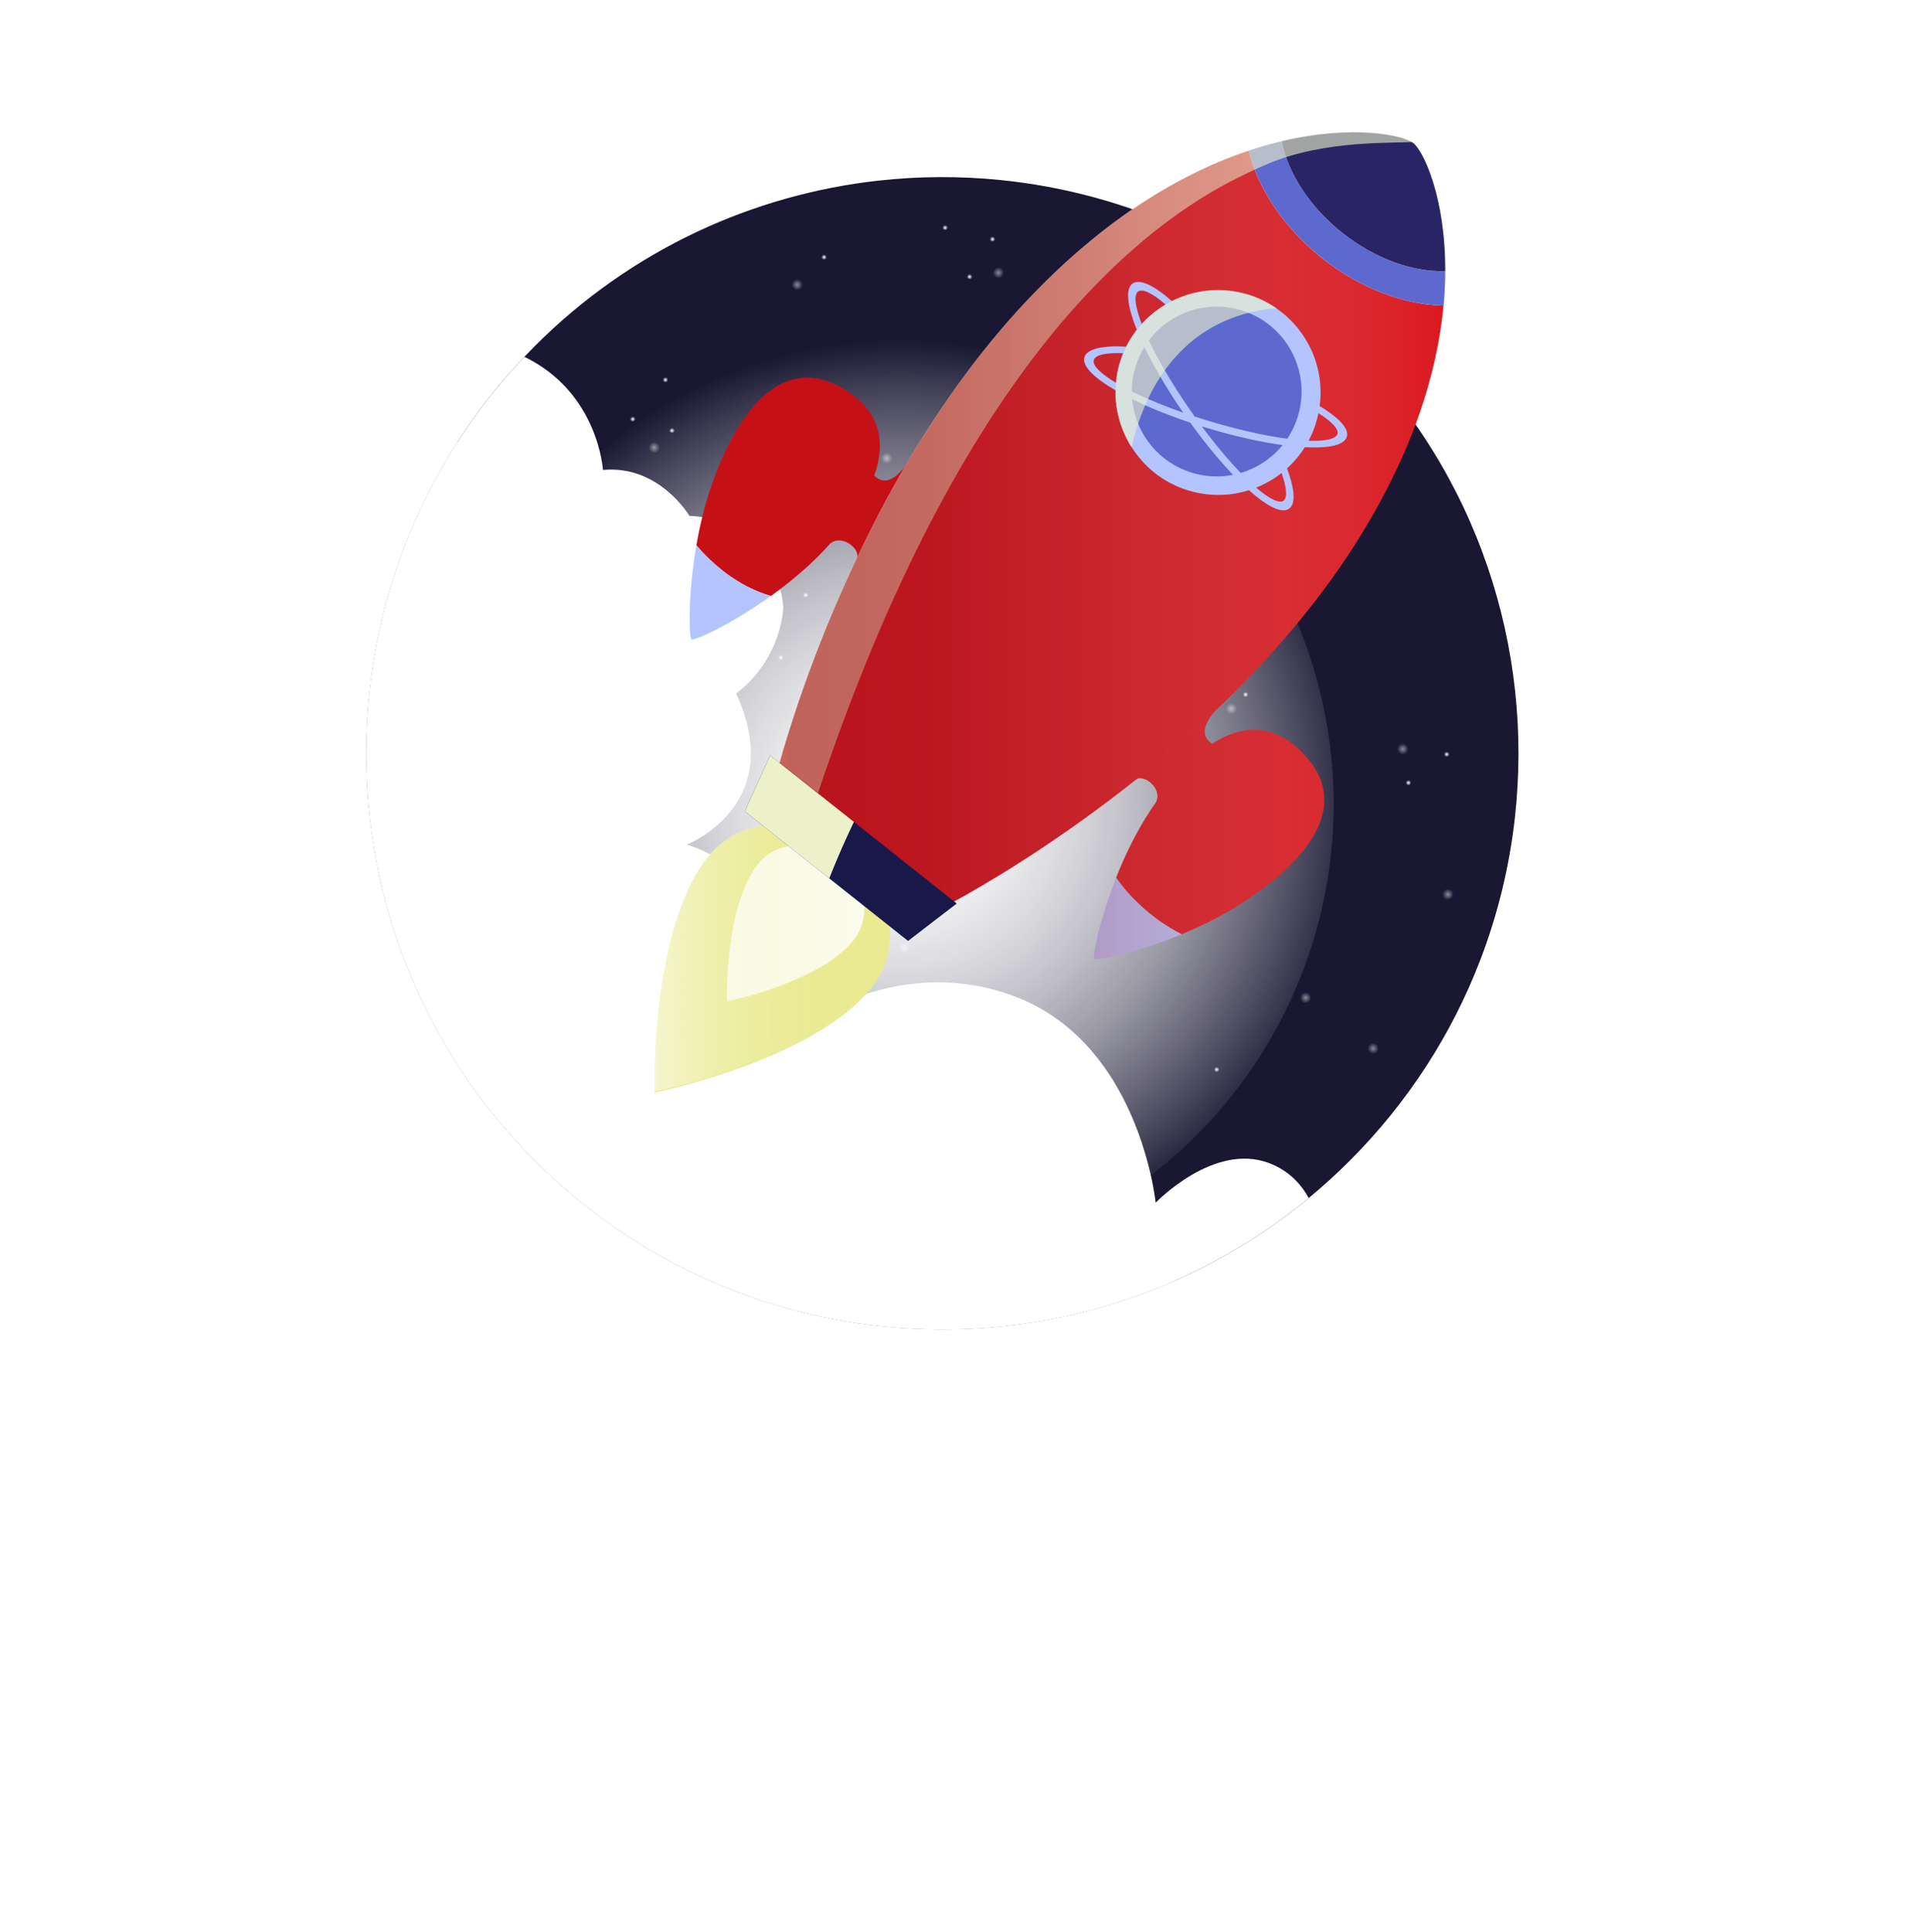 <?xml version="1.0" encoding="UTF-8"?><svg xmlns="http://www.w3.org/2000/svg" xmlns:xlink="http://www.w3.org/1999/xlink" viewBox="0 0 819.57 827.23"><defs><style>.cls-1{fill:url(#Dégradé_sans_nom_12-15);}.cls-2{fill:#c51116;}.cls-3{fill:url(#Dégradé_sans_nom_12-93);}.cls-4{fill:url(#Dégradé_sans_nom_12-22);}.cls-5,.cls-6,.cls-7,.cls-8{fill:#fff;}.cls-9{fill:url(#Dégradé_sans_nom_12-95);}.cls-10{fill:url(#Dégradé_sans_nom_12-47);}.cls-11{fill:url(#Dégradé_sans_nom_12-25);}.cls-12{fill:url(#Dégradé_sans_nom_12-68);}.cls-13{fill:url(#Dégradé_sans_nom_12-65);}.cls-14{fill:url(#Dégradé_sans_nom_12-91);}.cls-15{fill:url(#Dégradé_sans_nom_12-6);}.cls-16{fill:url(#Dégradé_sans_nom_12-46);}.cls-17{fill:url(#Dégradé_sans_nom_12-9);}.cls-18{fill:url(#Dégradé_sans_nom_12-18);}.cls-19{opacity:.5;}.cls-20{fill:url(#Dégradé_sans_nom_12-58);}.cls-21{fill:url(#Dégradé_sans_nom_12-2);}.cls-22,.cls-23{fill:#edf1ca;}.cls-22,.cls-23,.cls-6,.cls-24{mix-blend-mode:overlay;}.cls-22,.cls-25{opacity:.62;}.cls-26{fill:url(#Dégradé_sans_nom_12-17);}.cls-27{fill:#181849;}.cls-28{fill:url(#Dégradé_sans_nom_12-101);}.cls-29{fill:url(#Dégradé_sans_nom_12-79);}.cls-30{fill:url(#Dégradé_sans_nom_12-8);}.cls-31{fill:url(#Dégradé_sans_nom_12);}.cls-32{fill:url(#Dégradé_sans_nom_12-49);}.cls-33{fill:url(#Dégradé_sans_nom_12-63);}.cls-34{fill:url(#Dégradé_sans_nom_12-96);}.cls-35{fill:url(#Dégradé_sans_nom_12-10);}.cls-36{fill:url(#Dégradé_sans_nom_12-20);}.cls-37{fill:url(#Dégradé_sans_nom_12-26);}.cls-38{fill:url(#Dégradé_sans_nom_12-90);}.cls-39{isolation:isolate;}.cls-25{fill:url(#Dégradé_sans_nom_95);mix-blend-mode:hard-light;}.cls-40{fill:url(#Dégradé_sans_nom_12-57);}.cls-41{fill:url(#Dégradé_sans_nom_12-24);}.cls-42{fill:url(#Dégradé_sans_nom_12-55);}.cls-43{fill:url(#Dégradé_sans_nom_12-23);}.cls-44{fill:url(#Dégradé_sans_nom_12-62);}.cls-45{fill:url(#Dégradé_sans_nom_12-56);}.cls-46{fill:url(#Dégradé_sans_nom_12-81);}.cls-47{fill:url(#Dégradé_sans_nom_12-76);}.cls-48{fill:url(#Dégradé_sans_nom_12-73);}.cls-49{fill:url(#Dégradé_sans_nom_12-70);}.cls-50{fill:#282465;}.cls-51{fill:url(#Dégradé_sans_nom_12-94);}.cls-52{fill:url(#Dégradé_sans_nom_12-60);}.cls-53{fill:url(#Dégradé_sans_nom_12-86);}.cls-54{fill:url(#Dégradé_sans_nom_12-5);}.cls-55{fill:url(#Dégradé_sans_nom_12-43);}.cls-56{fill:url(#Dégradé_sans_nom_12-28);}.cls-57{fill:url(#Dégradé_sans_nom_12-88);}.cls-58{fill:url(#Dégradé_sans_nom_12-16);}.cls-59{fill:url(#Dégradé_sans_nom_12-87);}.cls-60{fill:url(#Dégradé_sans_nom_12-3);}.cls-24{fill:url(#Dégradé_sans_nom_2);}.cls-61{fill:url(#Dégradé_sans_nom_12-64);}.cls-62{fill:#eaea92;}.cls-63{fill:url(#Dégradé_sans_nom_12-98);}.cls-64{fill:url(#Dégradé_sans_nom_12-80);}.cls-65{fill:url(#Dégradé_sans_nom_12-33);}.cls-66{fill:url(#Dégradé_sans_nom_12-52);}.cls-67{fill:url(#Dégradé_sans_nom_12-89);}.cls-68{fill:url(#Dégradé_sans_nom_12-92);}.cls-69{fill:url(#Dégradé_sans_nom_12-61);}.cls-70{fill:url(#Dégradé_sans_nom_12-102);}.cls-71{fill:url(#Dégradé_sans_nom_12-11);}.cls-72{fill:url(#Dégradé_sans_nom_12-100);}.cls-73{fill:url(#Dégradé_sans_nom_12-35);}.cls-74{fill:url(#Dégradé_sans_nom_12-13);}.cls-75{fill:url(#Dégradé_sans_nom_12-66);}.cls-7{filter:url(#drop-shadow-1);}.cls-76{fill:url(#Dégradé_sans_nom_12-69);}.cls-77{fill:url(#Dégradé_sans_nom_12-21);}.cls-78{fill:url(#Dégradé_sans_nom_12-84);}.cls-79{fill:url(#Dégradé_sans_nom_12-30);}.cls-80{fill:url(#Dégradé_sans_nom_12-41);}.cls-81{fill:#d91118;}.cls-82{fill:url(#Dégradé_sans_nom_12-54);}.cls-83{fill:#191732;}.cls-84{fill:url(#Dégradé_sans_nom_12-29);}.cls-85{fill:url(#Dégradé_sans_nom_12-75);}.cls-86{fill:url(#Dégradé_sans_nom_12-40);}.cls-87{fill:url(#Dégradé_sans_nom_12-45);}.cls-88{fill:url(#Dégradé_sans_nom_12-99);}.cls-89{fill:url(#Dégradé_sans_nom_12-85);}.cls-90{fill:url(#Dégradé_sans_nom_12-7);}.cls-91{fill:url(#Dégradé_sans_nom_12-82);}.cls-92{fill:url(#Dégradé_sans_nom_12-36);}.cls-93{fill:url(#Dégradé_sans_nom_12-37);}.cls-94{fill:url(#Dégradé_sans_nom_17);mix-blend-mode:multiply;opacity:.61;}.cls-95{fill:url(#Dégradé_sans_nom_12-34);}.cls-96{fill:url(#Dégradé_sans_nom_12-39);}.cls-97{fill:url(#Dégradé_sans_nom_12-44);}.cls-98{fill:url(#Dégradé_sans_nom_12-27);}.cls-99{fill:url(#Dégradé_sans_nom_12-71);}.cls-100{fill:url(#Dégradé_sans_nom_12-77);}.cls-101{fill:url(#Dégradé_sans_nom_12-83);}.cls-102{fill:#b4c4ff;}.cls-103{fill:#5d69ce;}.cls-104{fill:url(#Dégradé_sans_nom_12-97);}.cls-105{fill:url(#Dégradé_sans_nom_12-67);}.cls-8{opacity:.85;}.cls-106{fill:url(#Dégradé_sans_nom_12-51);}.cls-107{fill:url(#Dégradé_sans_nom_12-48);}.cls-108{fill:url(#Dégradé_sans_nom_12-12);}.cls-109{fill:url(#Dégradé_sans_nom_12-31);}.cls-110{fill:url(#Dégradé_sans_nom_12-72);}.cls-111{fill:url(#Dégradé_sans_nom_12-38);}.cls-112{fill:url(#Dégradé_sans_nom_12-53);}.cls-113{fill:url(#Dégradé_sans_nom_12-32);}.cls-114{fill:url(#Dégradé_sans_nom_12-74);}.cls-115{fill:url(#Dégradé_sans_nom_12-42);}.cls-116{fill:url(#Dégradé_sans_nom_12-59);}.cls-117{fill:url(#Dégradé_sans_nom_12-50);}.cls-118{fill:url(#Dégradé_sans_nom_12-19);}.cls-119{fill:url(#Dégradé_sans_nom_12-78);}.cls-120{fill:url(#Dégradé_sans_nom_12-4);}.cls-121{fill:url(#Dégradé_sans_nom_12-14);}</style><filter id="drop-shadow-1" filterUnits="userSpaceOnUse"><feOffset dx="11.34" dy="14.17"/><feGaussianBlur result="blur" stdDeviation="22.68"/><feFlood flood-color="#000" flood-opacity=".3"/><feComposite in2="blur" operator="in"/><feComposite in="SourceGraphic"/></filter><radialGradient id="Dégradé_sans_nom_2" cx="-7528.8" cy="-389.14" fx="-7528.8" fy="-389.14" r="570" gradientTransform="translate(3020.58 481.16) scale(.35)" gradientUnits="userSpaceOnUse"><stop offset="0" stop-color="#fff"/><stop offset=".11" stop-color="#fff" stop-opacity=".98"/><stop offset=".23" stop-color="#fff" stop-opacity=".93"/><stop offset=".36" stop-color="#fff" stop-opacity=".84"/><stop offset=".5" stop-color="#fff" stop-opacity=".72"/><stop offset=".64" stop-color="#fff" stop-opacity=".56"/><stop offset=".78" stop-color="#fff" stop-opacity=".36"/><stop offset=".92" stop-color="#fff" stop-opacity=".14"/><stop offset="1" stop-color="#fff" stop-opacity="0"/></radialGradient><radialGradient id="Dégradé_sans_nom_12" cx="13531.72" cy="4132.53" fx="13531.72" fy="4132.53" r="1.2" gradientTransform="translate(6936.27 12998.36) rotate(-135)" gradientUnits="userSpaceOnUse"><stop offset="0" stop-color="#fff"/><stop offset="1" stop-color="#fff" stop-opacity="0"/></radialGradient><radialGradient id="Dégradé_sans_nom_12-2" cx="13496.94" cy="4179.97" fx="13496.94" fy="4179.97" r="1.2" xlink:href="#Dégradé_sans_nom_12"/><radialGradient id="Dégradé_sans_nom_12-3" cx="13490.09" cy="4217.91" fx="13490.09" fy="4217.91" r="1.2" xlink:href="#Dégradé_sans_nom_12"/><radialGradient id="Dégradé_sans_nom_12-4" cx="13418.41" cy="4250.06" fx="13418.41" fy="4250.06" r="1.2" xlink:href="#Dégradé_sans_nom_12"/><radialGradient id="Dégradé_sans_nom_12-5" cx="13428.42" cy="4264.82" fx="13428.42" fy="4264.82" r="1.2" xlink:href="#Dégradé_sans_nom_12"/><radialGradient id="Dégradé_sans_nom_12-6" cx="13551.22" cy="4269.9" fx="13551.22" fy="4269.9" r="1.2" xlink:href="#Dégradé_sans_nom_12"/><radialGradient id="Dégradé_sans_nom_12-7" cx="13549.12" cy="4300.71" fx="13549.12" fy="4300.71" r="1.2" xlink:href="#Dégradé_sans_nom_12"/><radialGradient id="Dégradé_sans_nom_12-8" cx="13598.14" cy="4282.5" fx="13598.14" fy="4282.5" r="1.2" xlink:href="#Dégradé_sans_nom_12"/><radialGradient id="Dégradé_sans_nom_12-9" cx="13600.24" cy="4298.61" fx="13600.24" fy="4298.61" r="1.2" xlink:href="#Dégradé_sans_nom_12"/><radialGradient id="Dégradé_sans_nom_12-10" cx="13660.46" cy="4323.82" fx="13660.46" fy="4323.82" r="1.2" xlink:href="#Dégradé_sans_nom_12"/><radialGradient id="Dégradé_sans_nom_12-11" cx="13677.97" cy="4127.04" fx="13677.97" fy="4127.04" r="1.2" xlink:href="#Dégradé_sans_nom_12"/><radialGradient id="Dégradé_sans_nom_12-12" cx="13700.38" cy="4269.2" fx="13700.38" fy="4269.2" r="1.2" xlink:href="#Dégradé_sans_nom_12"/><radialGradient id="Dégradé_sans_nom_12-13" cx="13613.56" cy="4278.72" fx="13613.56" fy="4278.72" r="2.4" xlink:href="#Dégradé_sans_nom_12"/><radialGradient id="Dégradé_sans_nom_12-14" cx="13588.62" cy="4295.73" fx="13588.62" fy="4295.73" r="2.4" xlink:href="#Dégradé_sans_nom_12"/><radialGradient id="Dégradé_sans_nom_12-15" cx="13695.19" cy="4212.97" fx="13695.19" fy="4212.97" r="2.4" xlink:href="#Dégradé_sans_nom_12"/><radialGradient id="Dégradé_sans_nom_12-16" cx="13691.22" cy="4266.82" fx="13691.22" fy="4266.82" r="2.4" xlink:href="#Dégradé_sans_nom_12"/><radialGradient id="Dégradé_sans_nom_12-17" cx="13666.84" cy="4316.13" fx="13666.84" fy="4316.13" r="2.4" xlink:href="#Dégradé_sans_nom_12"/><radialGradient id="Dégradé_sans_nom_12-18" cx="13680.45" cy="4333.7" fx="13680.45" fy="4333.7" r="2.4" xlink:href="#Dégradé_sans_nom_12"/><radialGradient id="Dégradé_sans_nom_12-19" cx="13484.89" cy="4209" fx="13484.89" fy="4209" r="2.4" xlink:href="#Dégradé_sans_nom_12"/><radialGradient id="Dégradé_sans_nom_12-20" cx="13538.17" cy="4253.78" fx="13538.17" fy="4253.78" r="2.4" xlink:href="#Dégradé_sans_nom_12"/><radialGradient id="Dégradé_sans_nom_12-21" cx="13535.34" cy="4273.62" fx="13535.34" fy="4273.62" r="2.4" xlink:href="#Dégradé_sans_nom_12"/><radialGradient id="Dégradé_sans_nom_12-22" cx="13490.56" cy="4172.15" fx="13490.56" fy="4172.15" r="2.4" xlink:href="#Dégradé_sans_nom_12"/><radialGradient id="Dégradé_sans_nom_12-23" cx="13793.14" cy="4241.2" fx="13793.14" fy="4241.2" r="1.2" xlink:href="#Dégradé_sans_nom_12"/><radialGradient id="Dégradé_sans_nom_12-24" cx="13786.29" cy="4279.14" fx="13786.29" fy="4279.14" r="1.2" xlink:href="#Dégradé_sans_nom_12"/><radialGradient id="Dégradé_sans_nom_12-25" cx="13714.61" cy="4311.29" fx="13714.61" fy="4311.29" r="1.2" xlink:href="#Dégradé_sans_nom_12"/><radialGradient id="Dégradé_sans_nom_12-26" cx="13724.62" cy="4326.05" fx="13724.62" fy="4326.05" r="1.2" xlink:href="#Dégradé_sans_nom_12"/><radialGradient id="Dégradé_sans_nom_12-27" cx="13578.53" cy="4125.95" fx="13578.53" fy="4125.95" r="1.2" xlink:href="#Dégradé_sans_nom_12"/><radialGradient id="Dégradé_sans_nom_12-28" cx="13573.62" cy="4146.26" fx="13573.62" fy="4146.26" r="1.2" xlink:href="#Dégradé_sans_nom_12"/><radialGradient id="Dégradé_sans_nom_12-29" cx="13594.63" cy="4135.75" fx="13594.63" fy="4135.75" r="1.2" xlink:href="#Dégradé_sans_nom_12"/><radialGradient id="Dégradé_sans_nom_12-30" cx="13586.23" cy="4198.08" fx="13586.23" fy="4198.08" r="1.2" xlink:href="#Dégradé_sans_nom_12"/><radialGradient id="Dégradé_sans_nom_12-31" cx="13638.75" cy="4266" fx="13638.75" fy="4266" r="1.2" xlink:href="#Dégradé_sans_nom_12"/><radialGradient id="Dégradé_sans_nom_12-32" cx="13660.46" cy="4263.2" fx="13660.46" fy="4263.2" r="1.2" xlink:href="#Dégradé_sans_nom_12"/><radialGradient id="Dégradé_sans_nom_12-33" cx="13655.55" cy="4280.01" fx="13655.55" fy="4280.01" r="1.2" xlink:href="#Dégradé_sans_nom_12"/><radialGradient id="Dégradé_sans_nom_12-34" cx="13781.09" cy="4270.23" fx="13781.09" fy="4270.23" r="2.4" xlink:href="#Dégradé_sans_nom_12"/><radialGradient id="Dégradé_sans_nom_12-35" cx="13598" cy="4209.58" fx="13598" fy="4209.58" r="2.4" xlink:href="#Dégradé_sans_nom_12"/><radialGradient id="Dégradé_sans_nom_12-36" cx="13592.9" cy="4123.42" fx="13592.9" fy="4123.42" r="2.4" xlink:href="#Dégradé_sans_nom_12"/><radialGradient id="Dégradé_sans_nom_12-37" cx="13667.72" cy="4270.79" fx="13667.72" fy="4270.79" r="2.4" xlink:href="#Dégradé_sans_nom_12"/><radialGradient id="Dégradé_sans_nom_12-38" cx="13786.76" cy="4233.38" fx="13786.76" fy="4233.38" r="2.4" xlink:href="#Dégradé_sans_nom_12"/><radialGradient id="Dégradé_sans_nom_12-39" cx="13796.32" cy="4307.78" fx="13796.32" fy="4307.78" r="1.2" xlink:href="#Dégradé_sans_nom_12"/><radialGradient id="Dégradé_sans_nom_12-40" cx="13759.03" cy="4297.98" fx="13759.03" fy="4297.98" r="1.2" xlink:href="#Dégradé_sans_nom_12"/><radialGradient id="Dégradé_sans_nom_12-41" cx="13732.6" cy="4224" fx="13732.6" fy="4224" r="1.2" xlink:href="#Dégradé_sans_nom_12"/><radialGradient id="Dégradé_sans_nom_12-42" cx="13717.1" cy="4232.83" fx="13717.1" fy="4232.83" r="1.2" xlink:href="#Dégradé_sans_nom_12"/><radialGradient id="Dégradé_sans_nom_12-43" cx="13702.42" cy="4354.85" fx="13702.42" fy="4354.85" r="1.2" xlink:href="#Dégradé_sans_nom_12"/><radialGradient id="Dégradé_sans_nom_12-44" cx="13671.86" cy="4350.34" fx="13671.86" fy="4350.34" r="1.2" xlink:href="#Dégradé_sans_nom_12"/><radialGradient id="Dégradé_sans_nom_12-45" cx="13686.17" cy="4400.64" fx="13686.17" fy="4400.64" r="1.2" xlink:href="#Dégradé_sans_nom_12"/><radialGradient id="Dégradé_sans_nom_12-46" cx="13669.95" cy="4401.47" fx="13669.95" fy="4401.47" r="1.2" xlink:href="#Dégradé_sans_nom_12"/><radialGradient id="Dégradé_sans_nom_12-47" cx="13640.1" cy="4459.53" fx="13640.1" fy="4459.53" r="1.2" xlink:href="#Dégradé_sans_nom_12"/><radialGradient id="Dégradé_sans_nom_12-48" cx="13691.43" cy="4503.6" fx="13691.43" fy="4503.6" r="1.2" xlink:href="#Dégradé_sans_nom_12"/><radialGradient id="Dégradé_sans_nom_12-49" cx="13688.73" cy="4416.31" fx="13688.73" fy="4416.31" r="2.4" xlink:href="#Dégradé_sans_nom_12"/><radialGradient id="Dégradé_sans_nom_12-50" cx="13673.74" cy="4390.11" fx="13673.74" fy="4390.11" r="2.4" xlink:href="#Dégradé_sans_nom_12"/><radialGradient id="Dégradé_sans_nom_12-51" cx="13647.26" cy="4466.5" fx="13647.26" fy="4466.5" r="2.4" xlink:href="#Dégradé_sans_nom_12"/><radialGradient id="Dégradé_sans_nom_12-52" cx="13628.68" cy="4478.68" fx="13628.68" fy="4478.68" r="2.4" xlink:href="#Dégradé_sans_nom_12"/><radialGradient id="Dégradé_sans_nom_12-53" cx="13768.32" cy="4293.49" fx="13768.32" fy="4293.49" r="2.4" xlink:href="#Dégradé_sans_nom_12"/><radialGradient id="Dégradé_sans_nom_12-54" cx="13719.51" cy="4343.1" fx="13719.51" fy="4343.1" r="2.4" xlink:href="#Dégradé_sans_nom_12"/><radialGradient id="Dégradé_sans_nom_12-55" cx="13699.95" cy="4338.72" fx="13699.95" fy="4338.72" r="2.4" xlink:href="#Dégradé_sans_nom_12"/><radialGradient id="Dégradé_sans_nom_12-56" cx="13804.61" cy="4302.03" fx="13804.61" fy="4302.03" r="2.4" xlink:href="#Dégradé_sans_nom_12"/><radialGradient id="Dégradé_sans_nom_12-57" cx="13403.76" cy="4331.18" fx="13403.76" fy="4331.18" r="1.2" xlink:href="#Dégradé_sans_nom_12"/><radialGradient id="Dégradé_sans_nom_12-58" cx="13498.42" cy="4434" fx="13498.42" fy="4434" r="1.2" xlink:href="#Dégradé_sans_nom_12"/><radialGradient id="Dégradé_sans_nom_12-59" cx="13464.68" cy="4433.57" fx="13464.68" fy="4433.57" r="1.2" xlink:href="#Dégradé_sans_nom_12"/><radialGradient id="Dégradé_sans_nom_12-60" cx="13440.6" cy="4285.32" fx="13440.6" fy="4285.32" r="1.2" xlink:href="#Dégradé_sans_nom_12"/><radialGradient id="Dégradé_sans_nom_12-61" cx="13449.11" cy="4247.71" fx="13449.11" fy="4247.71" r="1.2" xlink:href="#Dégradé_sans_nom_12"/><radialGradient id="Dégradé_sans_nom_12-62" cx="13522.13" cy="4218.75" fx="13522.13" fy="4218.75" r="1.2" xlink:href="#Dégradé_sans_nom_12"/><radialGradient id="Dégradé_sans_nom_12-63" cx="13512.78" cy="4203.56" fx="13512.78" fy="4203.56" r="1.2" xlink:href="#Dégradé_sans_nom_12"/><radialGradient id="Dégradé_sans_nom_12-64" cx="13390.32" cy="4193.09" fx="13390.32" fy="4193.09" r="1.2" xlink:href="#Dégradé_sans_nom_12"/><radialGradient id="Dégradé_sans_nom_12-65" cx="13429.55" cy="4496.22" fx="13429.55" fy="4496.22" r="1.2" xlink:href="#Dégradé_sans_nom_12"/><radialGradient id="Dégradé_sans_nom_12-66" cx="13432.54" cy="4476.03" fx="13432.54" fy="4476.03" r="1.2" xlink:href="#Dégradé_sans_nom_12"/><radialGradient id="Dégradé_sans_nom_12-67" cx="13649.94" cy="4409.89" fx="13649.94" fy="4409.89" r="1.2" xlink:href="#Dégradé_sans_nom_12"/><radialGradient id="Dégradé_sans_nom_12-68" cx="13655.73" cy="4389.82" fx="13655.73" fy="4389.82" r="1.2" xlink:href="#Dégradé_sans_nom_12"/><radialGradient id="Dégradé_sans_nom_12-69" cx="13634.28" cy="4399.39" fx="13634.28" fy="4399.39" r="1.2" xlink:href="#Dégradé_sans_nom_12"/><radialGradient id="Dégradé_sans_nom_12-70" cx="13645.42" cy="4337.49" fx="13645.42" fy="4337.49" r="1.2" xlink:href="#Dégradé_sans_nom_12"/><radialGradient id="Dégradé_sans_nom_12-71" cx="13595.93" cy="4267.33" fx="13595.93" fy="4267.33" r="1.2" xlink:href="#Dégradé_sans_nom_12"/><radialGradient id="Dégradé_sans_nom_12-72" cx="13574.12" cy="4269.17" fx="13574.12" fy="4269.17" r="1.2" xlink:href="#Dégradé_sans_nom_12"/><radialGradient id="Dégradé_sans_nom_12-73" cx="13579.76" cy="4252.6" fx="13579.76" fy="4252.6" r="1.2" xlink:href="#Dégradé_sans_nom_12"/><radialGradient id="Dégradé_sans_nom_12-74" cx="13508.54" cy="4453.44" fx="13508.54" fy="4453.44" r="1.2" xlink:href="#Dégradé_sans_nom_12"/><radialGradient id="Dégradé_sans_nom_12-75" cx="13362.79" cy="4384.93" fx="13362.79" fy="4384.93" r="2.4" xlink:href="#Dégradé_sans_nom_12"/><radialGradient id="Dégradé_sans_nom_12-76" cx="13453.91" cy="4256.85" fx="13453.91" fy="4256.85" r="2.4" xlink:href="#Dégradé_sans_nom_12"/><radialGradient id="Dégradé_sans_nom_12-77" cx="13402.65" cy="4209.77" fx="13402.65" fy="4209.77" r="2.4" xlink:href="#Dégradé_sans_nom_12"/><radialGradient id="Dégradé_sans_nom_12-78" cx="13406.35" cy="4190.07" fx="13406.35" fy="4190.07" r="2.4" xlink:href="#Dégradé_sans_nom_12"/><radialGradient id="Dégradé_sans_nom_12-79" cx="13634.16" cy="4325.49" fx="13634.16" fy="4325.49" r="2.4" xlink:href="#Dégradé_sans_nom_12"/><radialGradient id="Dégradé_sans_nom_12-80" cx="13635.47" cy="4411.79" fx="13635.47" fy="4411.79" r="2.4" xlink:href="#Dégradé_sans_nom_12"/><radialGradient id="Dégradé_sans_nom_12-81" cx="13508.62" cy="4444.79" fx="13508.62" fy="4444.79" r="2.4" xlink:href="#Dégradé_sans_nom_12"/><radialGradient id="Dégradé_sans_nom_12-82" cx="13444.46" cy="4484.52" fx="13444.46" fy="4484.52" r="2.4" xlink:href="#Dégradé_sans_nom_12"/><radialGradient id="Dégradé_sans_nom_12-83" cx="13567.2" cy="4261.26" fx="13567.2" fy="4261.26" r="2.4" xlink:href="#Dégradé_sans_nom_12"/><radialGradient id="Dégradé_sans_nom_12-84" cx="13386.79" cy="4454.18" fx="13386.79" fy="4454.18" r="2.4" xlink:href="#Dégradé_sans_nom_12"/><radialGradient id="Dégradé_sans_nom_12-85" cx="13398.57" cy="4379.81" fx="13398.57" fy="4379.81" r="2.4" xlink:href="#Dégradé_sans_nom_12"/><radialGradient id="Dégradé_sans_nom_12-86" cx="13446.63" cy="4293.41" fx="13446.63" fy="4293.41" r="2.4" xlink:href="#Dégradé_sans_nom_12"/><radialGradient id="Dégradé_sans_nom_12-87" cx="1703.8" cy="10856.26" fx="1703.8" fy="10856.26" r="1.2" gradientTransform="translate(11165.98 -1386.85) rotate(90)" xlink:href="#Dégradé_sans_nom_12"/><radialGradient id="Dégradé_sans_nom_12-88" cx="1696.95" cy="10894.21" fx="1696.95" fy="10894.21" r="1.2" gradientTransform="translate(11165.98 -1386.85) rotate(90)" xlink:href="#Dégradé_sans_nom_12"/><radialGradient id="Dégradé_sans_nom_12-89" cx="1625.27" cy="10926.36" fx="1625.27" fy="10926.36" r="1.2" gradientTransform="translate(11165.98 -1386.85) rotate(90)" xlink:href="#Dégradé_sans_nom_12"/><radialGradient id="Dégradé_sans_nom_12-90" cx="1635.29" cy="10941.12" fx="1635.29" fy="10941.12" r="1.2" gradientTransform="translate(11165.98 -1386.85) rotate(90)" xlink:href="#Dégradé_sans_nom_12"/><radialGradient id="Dégradé_sans_nom_12-91" cx="1489.19" cy="10741.02" fx="1489.19" fy="10741.02" r="1.2" gradientTransform="translate(11165.98 -1386.85) rotate(90)" xlink:href="#Dégradé_sans_nom_12"/><radialGradient id="Dégradé_sans_nom_12-92" cx="1484.28" cy="10761.32" fx="1484.28" fy="10761.32" r="1.2" gradientTransform="translate(11165.98 -1386.85) rotate(90)" xlink:href="#Dégradé_sans_nom_12"/><radialGradient id="Dégradé_sans_nom_12-93" cx="1505.29" cy="10750.82" fx="1505.29" fy="10750.82" r="1.2" gradientTransform="translate(11165.98 -1386.85) rotate(90)" xlink:href="#Dégradé_sans_nom_12"/><radialGradient id="Dégradé_sans_nom_12-94" cx="1496.89" cy="10813.14" fx="1496.89" fy="10813.14" r="1.2" gradientTransform="translate(11165.98 -1386.85) rotate(90)" xlink:href="#Dégradé_sans_nom_12"/><radialGradient id="Dégradé_sans_nom_12-95" cx="1549.41" cy="10881.07" fx="1549.41" fy="10881.07" r="1.2" gradientTransform="translate(11165.98 -1386.85) rotate(90)" xlink:href="#Dégradé_sans_nom_12"/><radialGradient id="Dégradé_sans_nom_12-96" cx="1571.12" cy="10878.27" fx="1571.12" fy="10878.27" r="1.2" gradientTransform="translate(11165.98 -1386.85) rotate(90)" xlink:href="#Dégradé_sans_nom_12"/><radialGradient id="Dégradé_sans_nom_12-97" cx="1566.22" cy="10895.07" fx="1566.22" fy="10895.07" r="1.2" gradientTransform="translate(11165.98 -1386.85) rotate(90)" xlink:href="#Dégradé_sans_nom_12"/><radialGradient id="Dégradé_sans_nom_12-98" cx="1691.75" cy="10885.3" fx="1691.75" fy="10885.3" r="2.4" gradientTransform="translate(11165.98 -1386.85) rotate(90)" xlink:href="#Dégradé_sans_nom_12"/><radialGradient id="Dégradé_sans_nom_12-99" cx="1508.66" cy="10824.64" fx="1508.66" fy="10824.64" r="2.4" gradientTransform="translate(11165.98 -1386.85) rotate(90)" xlink:href="#Dégradé_sans_nom_12"/><radialGradient id="Dégradé_sans_nom_12-100" cx="1503.56" cy="10738.48" fx="1503.56" fy="10738.48" r="2.4" gradientTransform="translate(11165.98 -1386.85) rotate(90)" xlink:href="#Dégradé_sans_nom_12"/><radialGradient id="Dégradé_sans_nom_12-101" cx="1578.38" cy="10885.86" fx="1578.38" fy="10885.86" r="2.4" gradientTransform="translate(11165.98 -1386.85) rotate(90)" xlink:href="#Dégradé_sans_nom_12"/><radialGradient id="Dégradé_sans_nom_12-102" cx="1697.42" cy="10848.45" fx="1697.42" fy="10848.45" r="2.4" gradientTransform="translate(11165.98 -1386.85) rotate(90)" xlink:href="#Dégradé_sans_nom_12"/><linearGradient id="Dégradé_sans_nom_17" x1="332.49" y1="237.62" x2="618.12" y2="237.62" gradientUnits="userSpaceOnUse"><stop offset="0" stop-color="#bd1622" stop-opacity=".7"/><stop offset="0" stop-color="#b71622" stop-opacity=".7"/><stop offset=".01" stop-color="#a61622" stop-opacity=".7"/><stop offset=".02" stop-color="#8d1622" stop-opacity=".7"/><stop offset=".23" stop-color="#92212c" stop-opacity=".67"/><stop offset=".44" stop-color="#a2424c" stop-opacity=".57"/><stop offset=".66" stop-color="#be7a81" stop-opacity=".42"/><stop offset=".88" stop-color="#e4c8cb" stop-opacity=".2"/><stop offset="1" stop-color="#fff" stop-opacity=".05"/></linearGradient><linearGradient id="Dégradé_sans_nom_95" x1="280.3" y1="410.47" x2="380.97" y2="410.47" gradientUnits="userSpaceOnUse"><stop offset="0" stop-color="#fff" stop-opacity=".9"/><stop offset=".18" stop-color="#f9f9e4" stop-opacity=".68"/><stop offset=".39" stop-color="#f4f4c7" stop-opacity=".44"/><stop offset=".59" stop-color="#efefb0" stop-opacity=".25"/><stop offset=".77" stop-color="#ecec9f" stop-opacity=".11"/><stop offset=".91" stop-color="#eaea95" stop-opacity=".03"/><stop offset="1" stop-color="#eaea92" stop-opacity="0"/></linearGradient></defs><g class="cls-39"><g id="Calque_1"><g><circle class="cls-7" cx="403.26" cy="322.46" r="266.84" transform="translate(-109.9 379.59) rotate(-45)"/><path class="cls-83" d="M648.69,349.86c-2.31,20.83-7.27,41.42-14.88,61.23-12.02,31.28-30.64,60.61-55.86,85.83-5.66,5.66-11.52,10.98-17.56,15.96-17.74,14.66-37.04,26.45-57.3,35.37-14.03,6.19-28.52,11-43.26,14.44-54.16,12.64-111.74,6.78-162.7-17.58-24.6-11.76-47.65-27.82-68.02-48.19-29.71-29.72-50.26-65.11-61.64-102.7-1.28-4.2-2.44-8.43-3.48-12.68-1.46-5.96-2.7-11.97-3.71-18-3.99-23.7-4.49-47.87-1.52-71.69,.35-2.84,.75-5.67,1.2-8.49,5.28-33.01,17.27-65.14,35.99-94.21,2.81-4.39,5.79-8.7,8.91-12.93,6-8.13,12.56-15.97,19.69-23.47,1.49-1.58,3.01-3.14,4.55-4.68,41.19-41.19,93.33-64.77,147.06-70.74,17.34-1.92,34.85-2.01,52.2-.26,54.62,5.49,107.75,29.16,149.59,71,55.14,55.13,78.72,129.88,70.74,201.79Z"/><circle class="cls-24" cx="370.43" cy="344.18" r="200.64"/><path class="cls-6" d="M560.39,512.88c-17.74,14.66-37.04,26.45-57.3,35.37-14.03,6.19-28.52,11-43.26,14.44-54.16,12.64-111.74,6.78-162.7-17.58-24.6-11.76-47.65-27.82-68.02-48.19-29.71-29.72-50.26-65.11-61.64-102.7-1.28-4.2-2.44-8.43-3.48-12.68-1.46-5.96-2.7-11.97-3.71-18-3.99-23.7-4.49-47.87-1.52-71.69,.35-2.84,.75-5.67,1.2-8.49,5.28-33.01,17.27-65.14,35.99-94.21,2.81-4.39,5.79-8.7,8.91-12.93,6-8.13,12.56-15.97,19.69-23.47,31.74,15.39,33.62,48.45,33.62,48.45,24.12-2.25,37.02,19.63,37.02,19.63,0,0,0,0,.02,0,38.95,2.06,40.21,39.5,40.21,39.5-.59,6.62-2.34,12.33-4.57,17.13-6.04,12.99-15.63,19.38-15.63,19.38,22.06,48.07-21.12,64.74-21.12,64.74,43.9,13.7,26.77,59.53,26.77,59.53,19.21,10.17,16.95,21.47,16.95,21.47,0,0,26.03-21.36,62.18-22.01,10.89-.19,22.69,1.49,34.98,6.19,38.72,14.83,52.81,54.89,57.6,75.5,1.78,7.65,2.28,12.62,2.28,12.62,0,0,24.85-25.98,48.58-16.94,8.36,3.18,13.63,8.89,16.95,14.95Z"/><path class="cls-6" d="M503.09,548.24c-14.03,6.19-28.52,11-43.26,14.44-54.16,12.64-111.74,6.78-162.7-17.58-24.6-11.76-47.65-27.82-68.02-48.19-29.71-29.72-50.26-65.11-61.64-102.7-1.28-4.2-2.44-8.43-3.48-12.68-1.46-5.96-2.7-11.97-3.71-18-3.99-23.7-4.49-47.87-1.52-71.69,.35-2.84,.75-5.67,1.2-8.49,5.28-33.01,17.27-65.14,35.99-94.21,3.54,6.86,6.57,14.81,8.84,24,48.9,2.91,32.32,41.87,32.32,41.87,0,0,0,0,.02,0,.68-.38,23.34-12.65,37.88,14.31,13.9,43.1-17.37,64.07-17.37,64.07,30.11,39.61-6.95,59.42-6.95,59.42,46.33,30.29,12.74,68.74,12.74,68.74,19.69,10.48,17.37,22.14,17.37,22.14,0,0,45.17-37.28,99.6-16.31,54.43,20.97,61.38,90.87,61.38,90.87,0,0,25.48-26.8,49.79-17.47,4.74,1.82,8.52,4.43,11.52,7.47Z"/><g><g><path class="cls-31" d="M290.92,507c-1.11-1.11-2.84,.61-1.72,1.72s2.84-.61,1.72-1.72h0Z"/><path class="cls-21" d="M349.06,498.05c-1.11-1.11-2.84,.61-1.72,1.72,1.11,1.11,2.84-.61,1.72-1.72h0Z"/><path class="cls-60" d="M380.74,476.06c-1.11-1.11-2.84,.61-1.72,1.72s2.84-.61,1.72-1.72h0Z"/><path class="cls-120" d="M454.15,504.01c-1.11-1.11-2.84,.61-1.72,1.72s2.84-.61,1.72-1.72h0Z"/><path class="cls-54" d="M457.51,486.5c-1.11-1.11-2.84,.61-1.72,1.72s2.84-.61,1.72-1.72h0Z"/><path class="cls-15" d="M374.26,396.08c-1.11-1.11-2.84,.61-1.72,1.72,1.11,1.11,2.84-.61,1.72-1.72h0Z"/><path class="cls-90" d="M397.54,375.78c-1.11-1.11-2.84,.61-1.72,1.72s2.84-.61,1.72-1.72h0Z"/><path class="cls-30" d="M350,353.99c-1.11-1.11-2.84,.61-1.72,1.72s2.84-.61,1.72-1.72h0Z"/><path class="cls-17" d="M359.9,341.11c-1.11-1.11-2.84,.61-1.72,1.72s2.84-.61,1.72-1.72h0Z"/><path class="cls-35" d="M335.15,280.71c-1.11-1.11-2.84,.61-1.72,1.72s2.84-.61,1.72-1.72h0Z"/><path class="cls-71" d="M183.63,407.47c-1.11-1.11-2.84,.61-1.72,1.72s2.84-.61,1.72-1.72h0Z"/><path class="cls-108" d="M268.3,291.1c-1.11-1.11-2.84,.61-1.72,1.72s2.84-.61,1.72-1.72h0Z"/></g><g class="cls-19"><path class="cls-74" d="M337.29,344.89c-2.22-2.22-5.67,1.23-3.45,3.45s5.67-1.23,3.45-3.45h0Z"/><path class="cls-121" d="M366.95,350.51c-2.22-2.22-5.67,1.23-3.45,3.45s5.67-1.23,3.45-3.45h0Z"/><path class="cls-1" d="M233.07,333.67c-2.22-2.22-5.67,1.23-3.45,3.45,2.22,2.22,5.67-1.23,3.45-3.45h0Z"/><path class="cls-58" d="M273.96,298.4c-2.22-2.22-5.67,1.23-3.45,3.45s5.67-1.23,3.45-3.45h0Z"/><path class="cls-26" d="M326.06,280.76c-2.22-2.22-5.67,1.23-3.45,3.45,2.22,2.22,5.67-1.23,3.45-3.45h0Z"/><path class="cls-18" d="M328.87,258.72c-2.22-2.22-5.67,1.23-3.45,3.45,2.22,2.22,5.67-1.23,3.45-3.45h0Z"/><path class="cls-118" d="M378.97,485.18c-2.22-2.22-5.67,1.23-3.45,3.45s5.67-1.23,3.45-3.45h0Z"/><path class="cls-36" d="M372.96,415.84c-2.22-2.22-5.67,1.23-3.45,3.45,2.22,2.22,5.67-1.23,3.45-3.45h0Z"/><path class="cls-77" d="M388.99,403.81c-2.22-2.22-5.67,1.23-3.45,3.45,2.22,2.22,5.67-1.23,3.45-3.45h0Z"/><path class="cls-4" d="M348.91,507.23c-2.22-2.22-5.67,1.23-3.45,3.45,2.22,2.22,5.67-1.23,3.45-3.45h0Z"/></g></g><g><g><path class="cls-43" d="M182.91,245.31c-1.11-1.11-2.84,.61-1.72,1.72,1.11,1.11,2.84-.61,1.72-1.72h0Z"/><path class="cls-41" d="M214.59,223.32c-1.11-1.11-2.84,.61-1.72,1.72s2.84-.61,1.72-1.72h0Z"/><path class="cls-11" d="M288,251.27c-1.11-1.11-2.84,.61-1.72,1.72s2.84-.61,1.72-1.72h0Z"/><path class="cls-37" d="M291.36,233.76c-1.11-1.11-2.84,.61-1.72,1.72,1.11,1.11,2.84-.61,1.72-1.72h0Z"/><path class="cls-98" d="M253.17,478.56c-1.11-1.11-2.84,.61-1.72,1.72,1.11,1.11,2.84-.61,1.72-1.72h0Z"/><path class="cls-56" d="M271,467.66c-1.11-1.11-2.84,.61-1.72,1.72,1.11,1.11,2.84-.61,1.72-1.72h0Z"/><path class="cls-84" d="M248.72,460.24c-1.11-1.11-2.84,.61-1.72,1.72,1.11,1.11,2.84-.61,1.72-1.72h0Z"/><path class="cls-79" d="M298.73,422.11c-1.11-1.11-2.84,.61-1.72,1.72s2.84-.61,1.72-1.72h0Z"/><path class="cls-109" d="M309.62,336.94c-1.11-1.11-2.84,.61-1.72,1.72s2.84-.61,1.72-1.72h0Z"/><path class="cls-113" d="M292.29,323.57c-1.11-1.11-2.84,.61-1.72,1.72,1.11,1.11,2.84-.61,1.72-1.72h0Z"/><path class="cls-65" d="M307.64,315.15c-1.11-1.11-2.84,.61-1.72,1.72s2.84-.61,1.72-1.72h0Z"/></g><g class="cls-19"><path class="cls-95" d="M212.82,232.44c-2.22-2.22-5.67,1.23-3.45,3.45,2.22,2.22,5.67-1.23,3.45-3.45h0Z"/><path class="cls-73" d="M299.4,404.79c-2.22-2.22-5.67,1.23-3.45,3.45,2.22,2.22,5.67-1.23,3.45-3.45h0Z"/><path class="cls-92" d="M242.08,469.32c-2.22-2.22-5.67,1.23-3.45,3.45s5.67-1.23,3.45-3.45h0Z"/><path class="cls-93" d="M293.38,312.2c-2.22-2.22-5.67,1.23-3.45,3.45,2.22,2.22,5.67-1.23,3.45-3.45h0Z"/><path class="cls-111" d="M182.76,254.48c-2.22-2.22-5.67,1.23-3.45,3.45s5.67-1.23,3.45-3.45h0Z"/></g></g><g><g><path class="cls-96" d="M227.67,197.77c1.19-1.02-.39-2.87-1.58-1.85-1.19,1.02,.39,2.87,1.58,1.85h0Z"/><path class="cls-86" d="M247.11,231.07c1.19-1.02-.39-2.87-1.58-1.85-1.19,1.02,.39,2.87,1.58,1.85h0Z"/><path class="cls-80" d="M213.49,302.07c1.19-1.02-.39-2.87-1.58-1.85-1.19,1.02,.39,2.87,1.58,1.85h0Z"/><path class="cls-115" d="M230.69,306.78c1.19-1.02-.39-2.87-1.58-1.85-1.19,1.02,.39,2.87,1.58,1.85h0Z"/><path class="cls-55" d="M327.36,230.88c1.19-1.02-.39-2.87-1.58-1.85-1.19,1.02,.39,2.87,1.58,1.85h0Z"/><path class="cls-97" d="M345.77,255.67c1.19-1.02-.39-2.87-1.58-1.85-1.19,1.02,.39,2.87,1.58,1.85h0Z"/><path class="cls-87" d="M371.22,209.99c1.19-1.02-.39-2.87-1.58-1.85-1.19,1.02,.39,2.87,1.58,1.85h0Z"/><path class="cls-16" d="M383.28,220.87c1.19-1.02-.39-2.87-1.58-1.85-1.19,1.02,.39,2.87,1.58,1.85h0Z"/><path class="cls-10" d="M445.44,200.93c1.19-1.02-.39-2.87-1.58-1.85-1.19,1.02,.39,2.87,1.58,1.85h0Z"/><path class="cls-107" d="M440.31,133.47c1.19-1.02-.39-2.87-1.58-1.85-1.19,1.02,.39,2.87,1.58,1.85h0Z"/></g><g class="cls-19"><path class="cls-32" d="M381.28,198.03c2.39-2.04-.78-5.75-3.17-3.71-2.39,2.04,.78,5.75,3.17,3.71h0Z"/><path class="cls-117" d="M373.36,227.16c2.39-2.04-.78-5.75-3.17-3.71-2.39,2.04,.78,5.75,3.17,3.71h0Z"/><path class="cls-106" d="M446.09,191.87c2.39-2.04-.78-5.75-3.17-3.71-2.39,2.04,.78,5.75,3.17,3.71h0Z"/><path class="cls-66" d="M467.85,196.39c2.39-2.04-.78-5.75-3.17-3.71-2.39,2.04,.78,5.75,3.17,3.71h0Z"/><path class="cls-112" d="M238.16,228.59c2.39-2.04-.78-5.75-3.17-3.71-2.39,2.04,.78,5.75,3.17,3.71h0Z"/><path class="cls-82" d="M307.76,228.03c2.39-2.04-.78-5.75-3.17-3.71-2.39,2.04,.78,5.75,3.17,3.71h0Z"/><path class="cls-42" d="M318.49,244.96c2.39-2.04-.78-5.75-3.17-3.71-2.39,2.04,.78,5.75,3.17,3.71h0Z"/><path class="cls-45" d="M218.54,196.9c2.39-2.04-.78-5.75-3.17-3.71-2.39,2.04,.78,5.75,3.17,3.71h0Z"/></g></g><g><g><path class="cls-40" d="M520.11,458.7c1.06,1.16,2.86-.49,1.8-1.65-1.06-1.16-2.86,.49-1.8,1.65h0Z"/><path class="cls-20" d="M525.88,319.06c1.06,1.16,2.86-.49,1.8-1.65-1.06-1.16-2.86,.49-1.8,1.65h0Z"/><path class="cls-116" d="M549.43,343.23c1.06,1.16,2.86-.49,1.8-1.65-1.06-1.16-2.86,.49-1.8,1.65h0Z"/><path class="cls-52" d="M461.63,465.08c1.06,1.16,2.86-.49,1.8-1.65-1.06-1.16-2.86,.49-1.8,1.65h0Z"/><path class="cls-69" d="M429.02,485.65c1.06,1.16,2.86-.49,1.8-1.65-1.06-1.16-2.86,.49-1.8,1.65h0Z"/><path class="cls-44" d="M356.9,454.5c1.06,1.16,2.86-.49,1.8-1.65-1.06-1.16-2.86,.49-1.8,1.65h0Z"/><path class="cls-33" d="M352.78,471.85c1.06,1.16,2.86-.49,1.8-1.65-1.06-1.16-2.86,.49-1.8,1.65h0Z"/><path class="cls-61" d="M431.97,565.85c1.06,1.16,2.86-.49,1.8-1.65-1.06-1.16-2.86,.49-1.8,1.65h0Z"/><path class="cls-13" d="M618.57,323.76c1.06,1.16,2.86-.49,1.8-1.65-1.06-1.16-2.86,.49-1.8,1.65h0Z"/><path class="cls-75" d="M602.18,335.92c1.06,1.16,2.86-.49,1.8-1.65-1.06-1.16-2.86,.49-1.8,1.65h0Z"/><path class="cls-105" d="M401.69,228.97c1.06,1.16,2.86-.49,1.8-1.65-1.06-1.16-2.86,.49-1.8,1.65h0Z"/><path class="cls-12" d="M383.4,239.07c1.06,1.16,2.86-.49,1.8-1.65-1.06-1.16-2.86,.49-1.8,1.65h0Z"/><path class="cls-76" d="M405.34,247.47c1.06,1.16,2.86-.49,1.8-1.65-1.06-1.16-2.86,.49-1.8,1.65h0Z"/><path class="cls-49" d="M353.7,283.36c1.06,1.16,2.86-.49,1.8-1.65-1.06-1.16-2.86,.49-1.8,1.65h0Z"/><path class="cls-99" d="M339.07,367.96c1.06,1.16,2.86-.49,1.8-1.65-1.06-1.16-2.86,.49-1.8,1.65h0Z"/><path class="cls-110" d="M355.8,382.08c1.06,1.16,2.86-.49,1.8-1.65-1.06-1.16-2.86,.49-1.8,1.65h0Z"/><path class="cls-48" d="M340.09,389.82c1.06,1.16,2.86-.49,1.8-1.65-1.06-1.16-2.86,.49-1.8,1.65h0Z"/><path class="cls-114" d="M532.47,298.16c1.06,1.16,2.86-.49,1.8-1.65-1.06-1.16-2.86,.49-1.8,1.65h0Z"/></g><g class="cls-19"><path class="cls-85" d="M586.19,450.48c2.12,2.31,5.72-.98,3.6-3.29-2.12-2.31-5.72,.98-3.6,3.29h0Z"/><path class="cls-47" d="M431.19,476.62c2.12,2.31,5.72-.98,3.6-3.29-2.12-2.31-5.72,.98-3.6,3.29h0Z"/><path class="cls-100" d="M434.14,546.16c2.12,2.31,5.72-.98,3.6-3.29-2.12-2.31-5.72,.98-3.6,3.29h0Z"/><path class="cls-119" d="M417.6,557.47c2.12,2.31,5.72-.98,3.6-3.29-2.12-2.31-5.72,.98-3.6,3.29h0Z"/><path class="cls-29" d="M352.27,300.63c2.12,2.31,5.72-.98,3.6-3.29-2.12-2.31-5.72,.98-3.6,3.29h0Z"/><path class="cls-64" d="M412.37,238.68c2.12,2.31,5.72-.98,3.6-3.29-2.12-2.31-5.72,.98-3.6,3.29h0Z"/><path class="cls-46" d="M525.39,305.04c2.12,2.31,5.72-.98,3.6-3.29-2.12-2.31-5.72,.98-3.6,3.29h0Z"/><path class="cls-91" d="M598.86,322.31c2.12,2.31,5.72-.98,3.6-3.29-2.12-2.31-5.72,.98-3.6,3.29h0Z"/><path class="cls-101" d="M354.2,393.4c2.12,2.31,5.72-.98,3.6-3.29-2.12-2.31-5.72,.98-3.6,3.29h0Z"/><path class="cls-78" d="M618.18,384.55c2.12,2.31,5.72-.98,3.6-3.29-2.12-2.31-5.72,.98-3.6,3.29h0Z"/><path class="cls-89" d="M557.26,428.81c2.12,2.31,5.72-.98,3.6-3.29-2.12-2.31-5.72,.98-3.6,3.29h0Z"/><path class="cls-53" d="M462.19,455.92c2.12,2.31,5.72-.98,3.6-3.29-2.12-2.31-5.72,.98-3.6,3.29h0Z"/></g></g><g><g><path class="cls-59" d="M308.47,316.95c0,1.57,2.44,1.57,2.44,0s-2.44-1.57-2.44,0h0Z"/><path class="cls-57" d="M270.53,310.1c0,1.57,2.44,1.57,2.44,0,0-1.57-2.44-1.57-2.44,0h0Z"/><path class="cls-67" d="M238.38,238.43c0,1.57,2.44,1.57,2.44,0s-2.44-1.57-2.44,0h0Z"/><path class="cls-38" d="M223.62,248.44c0,1.57,2.44,1.57,2.44,0,0-1.57-2.44-1.57-2.44,0h0Z"/><path class="cls-14" d="M423.72,102.34c0,1.57,2.44,1.57,2.44,0,0-1.57-2.44-1.57-2.44,0h0Z"/><path class="cls-68" d="M403.41,97.44c0,1.57,2.44,1.57,2.44,0,0-1.57-2.44-1.57-2.44,0h0Z"/><path class="cls-3" d="M413.92,118.45c0,1.57,2.44,1.57,2.44,0,0-1.57-2.44-1.57-2.44,0h0Z"/><path class="cls-51" d="M351.59,110.04c0,1.57,2.44,1.57,2.44,0s-2.44-1.57-2.44,0h0Z"/><path class="cls-9" d="M283.67,162.56c0,1.57,2.44,1.57,2.44,0,0-1.57-2.44-1.57-2.44,0h0Z"/><path class="cls-34" d="M286.47,184.27c0,1.57,2.44,1.57,2.44,0s-2.44-1.57-2.44,0h0Z"/><path class="cls-104" d="M269.66,179.37c0,1.57,2.44,1.57,2.44,0s-2.44-1.57-2.44,0h0Z"/></g><g class="cls-19"><path class="cls-63" d="M278.22,304.91c0,3.14,4.88,3.14,4.88,0s-4.88-3.14-4.88,0h0Z"/><path class="cls-88" d="M338.87,121.82c0,3.14,4.88,3.14,4.88,0s-4.88-3.14-4.88,0h0Z"/><path class="cls-72" d="M425.03,116.71c0,3.14,4.88,3.14,4.88,0,0-3.14-4.88-3.14-4.88,0h0Z"/><path class="cls-28" d="M277.65,191.54c0,3.14,4.88,3.14,4.88,0s-4.88-3.14-4.88,0h0Z"/><path class="cls-70" d="M315.07,310.57c0,3.14,4.88,3.14,4.88,0,0-3.14-4.88-3.14-4.88,0h0Z"/></g></g></g><g><g><path class="cls-5" d="M359.58,638.18c4.94,3.86,8.21,9.12,9.8,15.76h-12.61c-1.31-3.24-3.34-5.79-6.09-7.67-2.76-1.87-6.06-2.81-9.93-2.81-3.18,0-6.05,.8-8.61,2.39-2.56,1.59-4.55,3.86-5.96,6.82-1.42,2.95-2.13,6.42-2.13,10.39s.71,7.36,2.13,10.31c1.42,2.95,3.41,5.23,5.96,6.82,2.56,1.59,5.42,2.39,8.61,2.39,3.86,0,7.17-.94,9.93-2.81,2.75-1.87,4.78-4.43,6.09-7.67h12.61c-1.59,6.65-4.86,11.9-9.8,15.76-4.94,3.86-11.16,5.79-18.66,5.79-5.74,0-10.81-1.29-15.21-3.88-4.4-2.58-7.81-6.2-10.22-10.86-2.41-4.66-3.62-9.94-3.62-15.85s1.21-11.27,3.62-15.93c2.41-4.66,5.81-8.28,10.18-10.86,4.37-2.58,9.46-3.88,15.25-3.88,7.5,0,13.72,1.93,18.66,5.79Z"/><path class="cls-5" d="M392.98,670.81v22.32h-12.01v-60.15h21.9c7.1,0,12.45,1.7,16.06,5.11,3.61,3.41,5.41,8.04,5.41,13.89s-1.86,10.31-5.58,13.72c-3.72,3.41-9.02,5.11-15.89,5.11h-9.88Zm19.17-18.83c0-3.01-.82-5.31-2.47-6.9-1.65-1.59-4.35-2.39-8.09-2.39h-8.61v18.49h8.61c7.04,0,10.57-3.07,10.57-9.2Z"/><path class="cls-5" d="M456.68,657.78v9.97h-21.9v-9.97h21.9Z"/><path class="cls-5" d="M511.66,650.62c3.24,3.58,4.86,8.61,4.86,15.08v27.44h-11.93v-26.07c0-3.75-.97-6.66-2.9-8.73-1.93-2.07-4.57-3.11-7.92-3.11s-6.13,1.11-8.18,3.32c-2.04,2.21-3.07,5.4-3.07,9.54v25.05h-12.01v-47.2h12.01v9.46c1.25-3.18,3.31-5.67,6.18-7.46,2.87-1.79,6.18-2.68,9.93-2.68,5.45,0,9.8,1.79,13.04,5.37Z"/><path class="cls-5" d="M558.35,648.15c2.84,1.87,4.86,4.4,6.05,7.58v-9.8h11.93v47.37c0,4.37-.87,8.31-2.6,11.8-1.73,3.49-4.32,6.23-7.75,8.22-3.44,1.99-7.6,2.98-12.48,2.98-6.82,0-12.33-1.62-16.53-4.86-4.2-3.24-6.76-7.64-7.67-13.21h11.84c.68,2.39,2,4.24,3.96,5.58,1.96,1.33,4.47,2,7.54,2,3.52,0,6.36-1.04,8.52-3.11,2.16-2.07,3.24-5.21,3.24-9.42v-10.05c-1.19,3.18-3.21,5.72-6.05,7.62-2.84,1.9-6.25,2.86-10.22,2.86s-7.55-.97-10.74-2.9c-3.18-1.93-5.67-4.73-7.46-8.39-1.79-3.66-2.68-7.97-2.68-12.91s.89-9.24,2.68-12.91c1.79-3.66,4.27-6.46,7.46-8.39,3.18-1.93,6.76-2.9,10.74-2.9s7.38,.94,10.22,2.81Zm-15.51,11.33c-2.27,2.44-3.41,5.79-3.41,10.05s1.14,7.6,3.41,10.01c2.27,2.41,5.28,3.62,9.03,3.62s6.63-1.24,8.99-3.71c2.36-2.47,3.54-5.78,3.54-9.93s-1.18-7.54-3.54-10.01c-2.36-2.47-5.36-3.71-8.99-3.71s-6.76,1.22-9.03,3.66Z"/></g><g><polygon class="cls-5" points="308.66 693.41 294.07 693.41 280.19 672.35 267.87 693.41 253.81 693.41 269.81 667.39 291.46 667.39 308.66 693.41"/><polygon class="cls-5" points="307.71 631.75 292.03 657.24 269.71 657.24 252.86 631.75 267.45 631.75 281.33 652.8 293.65 631.75 307.71 631.75"/></g></g><g><path class="cls-5" d="M200.68,729.9v2.44h-5.23v16.29h-3.05v-16.29h-5.2v-2.44h13.47Z"/><path class="cls-5" d="M217.2,734.01v14.62h-3.05v-3.18c-.37,1.08-1.02,1.91-1.93,2.51-.92,.59-1.99,.89-3.21,.89-1.7,0-3.06-.55-4.09-1.64-1.02-1.1-1.54-2.66-1.54-4.7v-8.49h3.03v8.17c0,1.33,.34,2.35,1.01,3.06s1.59,1.07,2.76,1.07,2.16-.39,2.89-1.17,1.09-1.91,1.09-3.4v-7.75h3.05Z"/><path class="cls-5" d="M226.78,734.61c.92-.56,1.98-.84,3.18-.84v3.29h-.9c-1.33,0-2.39,.32-3.2,.97-.8,.65-1.21,1.71-1.21,3.2v7.4h-3.02v-14.62h3.02v2.86c.5-.95,1.2-1.71,2.12-2.27Z"/><path class="cls-5" d="M245.27,735.41c1.03,1.1,1.54,2.66,1.54,4.7v8.51h-3.02v-8.2c0-1.31-.34-2.32-1.01-3.04-.67-.72-1.59-1.07-2.76-1.07s-2.17,.38-2.89,1.15-1.09,1.9-1.09,3.38v7.77h-3.02v-14.62h3.02v3.21c.39-1.1,1.04-1.95,1.96-2.55,.92-.6,1.98-.9,3.18-.9,1.7,0,3.06,.55,4.08,1.64Z"/><path class="cls-5" d="M259.4,748.62l-5.25-6.5v6.5h-3.03v-19.63h3.03v11.25l5.2-6.23h3.63l-6.37,7.27,6.53,7.35h-3.74Z"/><path class="cls-5" d="M279.38,741.91h-11.25c.05,1.5,.47,2.62,1.25,3.34,.78,.73,1.74,1.09,2.89,1.09,1.01,0,1.86-.26,2.56-.77,.7-.51,1.13-1.19,1.29-2.04h3.23c-.19,1.03-.6,1.94-1.22,2.73-.62,.8-1.43,1.42-2.41,1.87-.99,.45-2.09,.68-3.32,.68-1.41,0-2.67-.3-3.75-.9-1.09-.6-1.94-1.47-2.56-2.6s-.93-2.47-.93-4.01,.31-2.85,.93-3.98,1.47-2,2.56-2.6c1.09-.6,2.34-.9,3.75-.9s2.68,.3,3.75,.89c1.07,.59,1.89,1.41,2.47,2.44,.57,1.03,.86,2.19,.86,3.46,0,.5-.04,.93-.11,1.3Zm-3.44-3.78c-.36-.65-.86-1.12-1.48-1.43-.63-.31-1.31-.46-2.06-.46-1.18,0-2.18,.36-2.97,1.09s-1.23,1.8-1.3,3.21h8.3c.04-.96-.13-1.75-.49-2.4Z"/><path class="cls-5" d="M284.92,734.01l4.38,10.74,4.06-10.74h3.37l-8.83,21.57h-3.37l3.16-7.29-6.15-14.27h3.4Z"/><path class="cls-5" d="M319.89,730.88c1.41,.81,2.51,1.95,3.32,3.41,.8,1.46,1.21,3.11,1.21,4.95s-.4,3.49-1.21,4.95-1.91,2.6-3.32,3.42-2.98,1.23-4.71,1.23-3.33-.41-4.73-1.23-2.52-1.96-3.33-3.42-1.22-3.11-1.22-4.95,.41-3.49,1.22-4.95c.81-1.46,1.92-2.59,3.33-3.41,1.41-.81,2.98-1.22,4.73-1.22s3.3,.41,4.71,1.22Zm-7.92,2.41c-.94,.55-1.67,1.34-2.19,2.36-.52,1.03-.78,2.22-.78,3.58s.26,2.56,.78,3.58c.52,1.03,1.25,1.81,2.19,2.36,.94,.55,2.01,.82,3.21,.82s2.24-.27,3.17-.82c.93-.55,1.65-1.33,2.18-2.36,.52-1.02,.78-2.22,.78-3.58s-.26-2.56-.78-3.58c-.52-1.02-1.25-1.81-2.18-2.36s-1.98-.82-3.17-.82-2.27,.27-3.21,.82Z"/><path class="cls-5" d="M340.06,734.72c1,.6,1.78,1.47,2.35,2.6,.57,1.13,.85,2.46,.85,3.98s-.28,2.87-.85,4.01c-.57,1.13-1.35,2-2.35,2.6-1,.6-2.14,.9-3.41,.9s-2.46-.33-3.39-.98c-.94-.65-1.59-1.52-1.96-2.6v10.35h-3.02v-21.57h3.02v3.4c.37-1.08,1.02-1.95,1.96-2.6,.94-.65,2.07-.98,3.39-.98s2.41,.3,3.41,.9Zm-6.62,2.35c-.67,.4-1.2,.96-1.59,1.7-.39,.73-.59,1.58-.59,2.53s.2,1.82,.59,2.55c.39,.73,.92,1.29,1.59,1.68s1.43,.6,2.28,.6c1.34,0,2.42-.43,3.24-1.29,.81-.86,1.22-2.04,1.22-3.54s-.41-2.66-1.22-3.53c-.82-.87-1.89-1.3-3.24-1.3-.85,0-1.61,.2-2.28,.6Z"/><path class="cls-5" d="M360.44,741.91h-11.25c.05,1.5,.47,2.62,1.25,3.34,.78,.73,1.74,1.09,2.89,1.09,1.01,0,1.86-.26,2.56-.77,.7-.51,1.13-1.19,1.29-2.04h3.23c-.19,1.03-.6,1.94-1.22,2.73-.62,.8-1.43,1.42-2.41,1.87-.99,.45-2.09,.68-3.32,.68-1.41,0-2.67-.3-3.75-.9-1.09-.6-1.94-1.47-2.56-2.6s-.93-2.47-.93-4.01,.31-2.85,.93-3.98,1.47-2,2.56-2.6c1.09-.6,2.34-.9,3.75-.9s2.68,.3,3.75,.89c1.07,.59,1.89,1.41,2.47,2.44,.57,1.03,.86,2.19,.86,3.46,0,.5-.04,.93-.11,1.3Zm-3.44-3.78c-.36-.65-.86-1.12-1.48-1.43-.63-.31-1.31-.46-2.06-.46-1.18,0-2.18,.36-2.97,1.09s-1.23,1.8-1.3,3.21h8.3c.04-.96-.13-1.75-.49-2.4Z"/><path class="cls-5" d="M376.52,735.41c1.02,1.1,1.54,2.66,1.54,4.7v8.51h-3.03v-8.2c0-1.31-.34-2.32-1.01-3.04-.67-.72-1.59-1.07-2.76-1.07s-2.17,.38-2.89,1.15c-.73,.77-1.09,1.9-1.09,3.38v7.77h-3.03v-14.62h3.03v3.21c.39-1.1,1.04-1.95,1.96-2.55s1.98-.9,3.18-.9c1.7,0,3.06,.55,4.09,1.64Z"/><path class="cls-5" d="M401.02,746.2c-.44,.79-1.11,1.42-2.02,1.9-.9,.48-2.01,.72-3.32,.72s-2.41-.23-3.42-.68c-1.01-.45-1.81-1.08-2.41-1.9-.6-.81-.95-1.75-1.04-2.81h3.24c.09,.81,.44,1.51,1.05,2.09,.61,.58,1.43,.88,2.46,.88,.92,0,1.63-.25,2.14-.74,.5-.49,.75-1.13,.75-1.91,0-.67-.18-1.22-.56-1.66-.37-.43-.83-.77-1.38-1.02-.55-.25-1.3-.53-2.25-.85-1.17-.37-2.12-.74-2.85-1.11-.73-.37-1.36-.91-1.87-1.62-.51-.71-.77-1.64-.77-2.79,0-1.01,.25-1.89,.74-2.65,.49-.76,1.2-1.35,2.12-1.76,.92-.42,1.98-.62,3.18-.62,1.91,0,3.43,.46,4.55,1.38,1.12,.92,1.77,2.12,1.92,3.61h-3.26c-.12-.71-.46-1.31-1-1.82-.54-.5-1.28-.76-2.21-.76-.85,0-1.53,.22-2.04,.65s-.77,1.06-.77,1.87c0,.64,.18,1.16,.53,1.58,.35,.42,.8,.74,1.34,.98,.54,.24,1.28,.52,2.21,.84,1.18,.37,2.15,.75,2.91,1.13,.75,.38,1.39,.93,1.91,1.66,.52,.73,.78,1.68,.78,2.86,0,.92-.22,1.77-.66,2.56Z"/><path class="cls-5" d="M416.01,734.72c1.13,.6,2.02,1.47,2.65,2.6,.64,1.13,.96,2.46,.96,3.98s-.32,2.87-.96,4.01c-.64,1.13-1.52,2-2.65,2.6-1.13,.6-2.41,.9-3.82,.9s-2.68-.3-3.81-.9c-1.12-.6-2.01-1.47-2.65-2.61-.65-1.14-.97-2.47-.97-3.99s.32-2.85,.97-3.98c.64-1.13,1.53-2,2.65-2.6,1.12-.6,2.39-.9,3.81-.9s2.69,.3,3.82,.9Zm-5.97,2.25c-.65,.35-1.18,.9-1.58,1.63-.4,.73-.6,1.63-.6,2.69s.2,1.98,.6,2.71c.4,.73,.92,1.26,1.58,1.62,.66,.35,1.37,.53,2.15,.53s1.5-.18,2.15-.53c.66-.35,1.18-.89,1.58-1.62s.6-1.63,.6-2.71-.2-1.96-.6-2.69c-.4-.73-.92-1.28-1.58-1.63-.65-.35-1.37-.53-2.15-.53s-1.49,.18-2.15,.53Z"/><path class="cls-5" d="M436.81,734.01v14.62h-3.05v-3.18c-.37,1.08-1.02,1.91-1.94,2.51-.92,.59-1.99,.89-3.21,.89-1.7,0-3.06-.55-4.08-1.64-1.03-1.1-1.54-2.66-1.54-4.7v-8.49h3.02v8.17c0,1.33,.34,2.35,1.01,3.06,.67,.72,1.59,1.07,2.76,1.07s2.17-.39,2.89-1.17,1.09-1.91,1.09-3.4v-7.75h3.05Z"/><path class="cls-5" d="M446.38,734.61c.92-.56,1.98-.84,3.18-.84v3.29h-.9c-1.33,0-2.39,.32-3.2,.97s-1.21,1.71-1.21,3.2v7.4h-3.02v-14.62h3.02v2.86c.5-.95,1.2-1.71,2.12-2.27Z"/><path class="cls-5" d="M463.81,735.32c1.24,1,2.01,2.36,2.31,4.07h-3.21c-.18-.92-.61-1.64-1.29-2.16-.68-.52-1.53-.78-2.56-.78-1.17,0-2.14,.41-2.92,1.23-.78,.82-1.17,2.03-1.17,3.62s.39,2.8,1.17,3.63c.78,.83,1.75,1.25,2.92,1.25,1.03,0,1.88-.26,2.56-.8,.68-.53,1.11-1.26,1.29-2.18h3.21c-.3,1.72-1.07,3.08-2.31,4.09-1.24,1.01-2.8,1.51-4.69,1.51-1.41,0-2.67-.3-3.75-.9-1.09-.6-1.94-1.47-2.56-2.6s-.93-2.47-.93-4.01,.31-2.85,.93-3.98,1.47-2,2.56-2.6c1.09-.6,2.34-.9,3.75-.9,1.89,0,3.46,.5,4.69,1.5Z"/><path class="cls-5" d="M483.31,741.91h-11.25c.05,1.5,.47,2.62,1.25,3.34,.78,.73,1.74,1.09,2.89,1.09,1.01,0,1.86-.26,2.56-.77,.7-.51,1.13-1.19,1.29-2.04h3.23c-.19,1.03-.6,1.94-1.22,2.73-.62,.8-1.43,1.42-2.41,1.87-.99,.45-2.09,.68-3.32,.68-1.41,0-2.67-.3-3.75-.9-1.09-.6-1.94-1.47-2.56-2.6s-.93-2.47-.93-4.01,.31-2.85,.93-3.98,1.47-2,2.56-2.6c1.09-.6,2.34-.9,3.75-.9s2.68,.3,3.75,.89c1.07,.59,1.89,1.41,2.47,2.44,.57,1.03,.86,2.19,.86,3.46,0,.5-.04,.93-.11,1.3Zm-3.44-3.78c-.36-.65-.86-1.12-1.48-1.43-.63-.31-1.31-.46-2.06-.46-1.18,0-2.18,.36-2.97,1.09-.8,.73-1.23,1.8-1.3,3.21h8.3c.04-.96-.13-1.75-.49-2.4Z"/><path class="cls-5" d="M509.01,729.9v18.73h-3.05v-8.41h-8.81v8.41h-3.03v-18.73h3.03v7.85h8.81v-7.85h3.05Z"/><path class="cls-5" d="M515.19,734.01l4.38,10.74,4.06-10.74h3.37l-8.83,21.57h-3.37l3.16-7.29-6.15-14.27h3.4Z"/><path class="cls-5" d="M541.57,734.72c1,.6,1.78,1.47,2.35,2.6s.85,2.46,.85,3.98-.28,2.87-.85,4.01-1.35,2-2.35,2.6c-1,.6-2.14,.9-3.41,.9s-2.46-.33-3.4-.98c-.94-.65-1.59-1.52-1.96-2.6v10.35h-3.03v-21.57h3.03v3.4c.37-1.08,1.02-1.95,1.96-2.6,.94-.65,2.07-.98,3.4-.98s2.41,.3,3.41,.9Zm-6.62,2.35c-.67,.4-1.2,.96-1.59,1.7-.39,.73-.58,1.58-.58,2.53s.19,1.82,.58,2.55,.92,1.29,1.59,1.68c.67,.4,1.43,.6,2.28,.6,1.34,0,2.42-.43,3.24-1.29s1.22-2.04,1.22-3.54-.41-2.66-1.22-3.53c-.81-.87-1.89-1.3-3.24-1.3-.85,0-1.61,.2-2.28,.6Z"/><path class="cls-5" d="M561.96,741.91h-11.25c.05,1.5,.47,2.62,1.25,3.34,.78,.73,1.74,1.09,2.89,1.09,1.01,0,1.86-.26,2.56-.77,.7-.51,1.13-1.19,1.29-2.04h3.24c-.2,1.03-.6,1.94-1.22,2.73-.62,.8-1.42,1.42-2.41,1.87-.99,.45-2.09,.68-3.32,.68-1.41,0-2.66-.3-3.75-.9-1.09-.6-1.94-1.47-2.56-2.6-.62-1.13-.93-2.47-.93-4.01s.31-2.85,.93-3.98c.62-1.13,1.47-2,2.56-2.6s2.34-.9,3.75-.9,2.69,.3,3.76,.89c1.07,.59,1.89,1.41,2.47,2.44,.57,1.03,.86,2.19,.86,3.46,0,.5-.04,.93-.11,1.3Zm-3.44-3.78c-.36-.65-.86-1.12-1.49-1.43-.63-.31-1.31-.46-2.06-.46-1.18,0-2.17,.36-2.97,1.09-.8,.73-1.23,1.8-1.3,3.21h8.3c.04-.96-.13-1.75-.49-2.4Z"/><path class="cls-5" d="M570.92,734.61c.92-.56,1.98-.84,3.18-.84v3.29h-.9c-1.33,0-2.39,.32-3.2,.97-.8,.65-1.21,1.71-1.21,3.2v7.4h-3.02v-14.62h3.02v2.86c.5-.95,1.2-1.71,2.12-2.27Z"/><path class="cls-5" d="M583.15,745.49l4.14-11.49h3.24l-5.57,14.62h-3.66l-5.57-14.62h3.24l4.19,11.49Z"/><path class="cls-5" d="M593.66,728.49c.35-.34,.82-.5,1.41-.5s1.06,.17,1.42,.5,.54,.76,.54,1.27-.18,.93-.54,1.25c-.36,.32-.84,.48-1.42,.48s-1.05-.16-1.41-.48c-.35-.32-.53-.73-.53-1.25s.18-.94,.53-1.27Zm2.92,5.52v14.62h-3.02v-14.62h3.02Z"/><path class="cls-5" d="M609.96,735.14c1.03,.88,1.67,2.05,1.9,3.51h-2.87c-.12-.8-.46-1.44-1.02-1.92-.56-.49-1.3-.73-2.22-.73-.76,0-1.35,.18-1.76,.54-.41,.36-.62,.85-.62,1.47,0,.46,.15,.83,.45,1.11,.3,.28,.68,.5,1.13,.66s1.09,.34,1.92,.53c1.1,.25,1.98,.5,2.67,.77,.68,.27,1.26,.69,1.75,1.26s.73,1.36,.73,2.35c0,1.22-.47,2.21-1.39,2.97s-2.18,1.14-3.75,1.14c-1.82,0-3.29-.42-4.42-1.27-1.12-.85-1.8-2.03-2.03-3.55h2.95c.09,.8,.44,1.44,1.06,1.94,.62,.49,1.43,.74,2.44,.74,.73,0,1.3-.19,1.71-.57,.41-.38,.62-.86,.62-1.45,0-.51-.16-.92-.48-1.22-.32-.3-.72-.53-1.19-.7s-1.13-.34-1.96-.52c-1.06-.25-1.92-.49-2.59-.74-.66-.25-1.23-.65-1.7-1.21-.47-.56-.7-1.31-.7-2.27,0-1.24,.46-2.24,1.39-3.01,.93-.77,2.22-1.15,3.86-1.15s3.09,.44,4.12,1.31Z"/><path class="cls-5" d="M626.34,734.72c1.13,.6,2.02,1.47,2.65,2.6,.64,1.13,.96,2.46,.96,3.98s-.32,2.87-.96,4.01c-.64,1.13-1.52,2-2.65,2.6-1.13,.6-2.41,.9-3.82,.9s-2.69-.3-3.81-.9c-1.12-.6-2.01-1.47-2.65-2.61-.64-1.14-.97-2.47-.97-3.99s.32-2.85,.97-3.98c.65-1.13,1.53-2,2.65-2.6,1.12-.6,2.39-.9,3.81-.9s2.69,.3,3.82,.9Zm-5.97,2.25c-.66,.35-1.18,.9-1.58,1.63-.4,.73-.6,1.63-.6,2.69s.2,1.98,.6,2.71c.4,.73,.92,1.26,1.58,1.62,.65,.35,1.37,.53,2.15,.53s1.49-.18,2.15-.53c.65-.35,1.18-.89,1.58-1.62,.4-.73,.6-1.63,.6-2.71s-.2-1.96-.6-2.69c-.4-.73-.92-1.28-1.58-1.63-.66-.35-1.37-.53-2.15-.53s-1.5,.18-2.15,.53Z"/><path class="cls-5" d="M638.8,734.61c.92-.56,1.98-.84,3.18-.84v3.29h-.9c-1.33,0-2.39,.32-3.2,.97-.81,.65-1.21,1.71-1.21,3.2v7.4h-3.03v-14.62h3.03v2.86c.49-.95,1.2-1.71,2.12-2.27Z"/></g><g><path class="cls-81" d="M477.94,375.71s0,0,0,0c-.24,.61-.49,1.22-.72,1.82,.24-.61,.48-1.22,.72-1.83Z"/><path class="cls-81" d="M531.82,386.61c-8.28,5.35-17.28,9.79-25.83,13.34-13.33-6.6-23.42-17.28-28.05-24.23,3.73-9.41,8.58-19.51,14.62-28.69,.33-.48,1.62-2.38,2.26-3.32,.02-.03,.03-.03,.03-.03,3.39-5.73-4.91-12.55-8.52-9.98-.1,.07-.19,.13-.26,.16,11.26-8.92,22.9-18.88,34.42-29.81-3.1,3.57-6.22,8.55-3.75,12.16,.74,1.1,1.51,1.81,2.33,2.22,12.57-8.12,25.97-8.94,38.52,3.73,22.1,22.28,2.14,46.4-25.77,64.45Z"/><path class="cls-62" d="M380.77,394.8c1.4,9.95-1.3,20.04-7.49,27.95-24.77,31.22-92.94,44.99-92.94,44.99,0,0-2.08-69.51,22.69-100.73,6.3-7.82,15.51-12.75,25.52-13.65l52.22,41.43Z"/><path class="cls-8" d="M369.88,386.16c.82,5.81-.75,11.7-4.36,16.32-14.46,18.22-54.21,26.24-54.21,26.24,0,0-1.23-40.53,13.23-58.76,3.68-4.57,9.06-7.44,14.9-7.96l30.44,24.15Z"/><path class="cls-81" d="M408.57,385.94c-2.78,1.53-4.37,2.38-4.52,2.45l-71.56-56.78c.03-.16,.5-1.91,1.35-4.96,3.46-12.49,13.82-46.95,32.96-87.37l.02-.03c6.13-13,13.19-26.6,21.21-40.3l.04-.06c14.89-25.43,33.13-51.15,55.14-73.73,32.89-33.79,64.74-51.71,91.41-60.61,4.16,16.28,15.09,32.97,31.53,46.01,16.44,13.05,35.15,19.88,51.95,20.28-2.6,28-12.81,63.08-38.24,102.79-54.61,85.3-149.45,140.37-171.31,152.31Z"/><path class="cls-103" d="M618.12,130.84c-16.81-.4-35.51-7.23-51.95-20.28-16.44-13.05-27.37-29.73-31.53-46.01,4.92-1.67,9.64-2.98,14.19-4.07,2.71,13.47,11.82,27.98,25.97,39.21,14.15,11.23,30.3,16.82,44.04,16.39,0,4.7-.2,9.6-.71,14.76Z"/><path class="cls-50" d="M618.83,116.07c-13.74,.43-29.88-5.16-44.04-16.39-14.15-11.23-23.27-25.74-25.97-39.21,30.71-7.26,52.15-2.54,56.42,.84,4.27,3.38,13.73,23.19,13.6,54.75Z"/><path class="cls-81" d="M404.19,212.82s-38.86,32.15-37.38,26.46l.02-.03c6.13-13,13.19-26.6,21.21-40.3l.04-.06c1.99-2.75,3.26-5.33,3.26-5.33l12.84,19.26Z"/><path class="cls-2" d="M366.92,238.95c1.68-4.09-6.84-10.63-11.66-6.02,0,0,0,.01-.02,.03-.76,.84-2.32,2.53-2.71,2.96-6.91,7.27-14.8,13.76-22.44,19.23-14.33-4.12-25.07-13.73-31.9-21.69,1.5-8.73,3.71-17.97,6.87-26.78,11.24-31.28,30.18-56.21,56.91-39.75,15.19,9.34,17.43,22.59,12.38,36.67,.59,.7,1.46,1.3,2.7,1.77,4.07,1.58,8.21-2.59,10.98-6.42-8.02,13.7-15.08,27.3-21.2,40.3,.01-.08,.05-.19,.09-.3Z"/><path class="cls-22" d="M604.76,60.76c-7.43,.72-37.46-1.06-62.11,9.48-4.15,1.77-8.47,3.76-12.94,6.01-56.49,28.32-125.08,100.72-179.42,263.2l-16.41-13.01c3.47-12.49,13.82-46.94,32.96-87.37l.02-.03c6.12-13,13.18-26.6,21.2-40.3,0,0,.02-.02,.05-.06,14.88-25.43,33.13-51.15,55.15-73.73,32.89-33.8,64.74-51.7,91.4-60.6,4.92-1.67,9.64-2.99,14.19-4.08,29.62-6.99,50.62-2.86,55.9,.49Z"/><path class="cls-102" d="M330.09,255.15c-17.01,12.17-32.82,19.29-33.96,18.6-1.14-.7-1.65-18.91,2.06-40.29,6.83,7.96,17.57,17.57,31.9,21.69Z"/><path class="cls-102" d="M505.99,399.95c-.37,.15-.74,.3-1.1,.45-.4,.17-.8,.33-1.2,.49-3.21,1.28-6.34,2.44-9.32,3.47-.74,.26-1.48,.51-2.21,.75-2.91,.97-5.65,1.81-8.17,2.52-.31,.09-.62,.18-.93,.26-.31,.09-.61,.17-.91,.25s-.6,.16-.89,.24c-2.64,.7-4.96,1.24-6.87,1.62-.22,.04-.43,.08-.63,.12-.94,.18-1.76,.32-2.47,.41-.18,.03-.35,.05-.52,.07-1.28,.15-2.05,.13-2.23-.05-.32-.33-.13-2.6,.59-6.23,.16-.78,.34-1.63,.54-2.54,.18-.75,.37-1.55,.57-2.39,.14-.55,.29-1.13,.44-1.72,.02-.08,.04-.16,.07-.25,.29-1.1,.61-2.26,.95-3.47,.19-.65,.38-1.31,.58-1.98,.3-1.01,.62-2.05,.96-3.11,.02-.05,.03-.1,.05-.15,.14-.45,.29-.9,.44-1.36,.28-.87,.58-1.75,.88-2.65,.18-.52,.37-1.04,.55-1.57,.17-.48,.34-.97,.52-1.45,.49-1.36,1-2.74,1.54-4.14,.24-.61,.48-1.22,.72-1.83,4.62,6.95,14.72,17.64,28.05,24.24Z"/><path class="cls-94" d="M579.88,233.63c25.43-39.71,35.64-74.8,38.24-102.79-16.81-.4-35.51-7.23-51.95-20.28-16.44-13.05-27.37-29.73-31.53-46.01-26.67,8.9-58.52,26.81-91.41,60.61-22.02,22.58-40.26,48.3-55.14,73.73-.02,.03-.04,.06-.04,.06-8.02,13.71-15.08,27.3-21.21,40.3l-.02,.03c-19.14,40.43-29.49,74.89-32.96,87.37-.85,3.05-1.32,4.8-1.35,4.96l71.56,56.78c.15-.07,1.74-.92,4.52-2.45,11.46-6.26,43.01-24.4,78.3-52.53,3.82-1.64,11.22,4.81,7.98,10.27,0,0,0,0-.02,.03-.64,.93-1.93,2.84-2.26,3.31-17.76,27.02-25.37,62.14-24.03,63.53,1.33,1.34,36.17-6.42,63.29-23.95,27.9-18.05,47.87-42.17,25.77-64.44-12.55-12.67-25.96-11.85-38.52-3.73-.82-.42-1.59-1.13-2.33-2.22-2.29-3.36,.24-7.89,3.09-11.38,21.65-20.47,42.84-44.33,60.04-71.2Z"/><circle class="cls-102" cx="520.82" cy="167.73" r="43.18"/><circle class="cls-103" cx="521.01" cy="167.64" r="36.34" transform="translate(191.02 604.29) rotate(-70.76)"/><path class="cls-102" d="M576.7,187.02c1.28-4.21-5.42-9.4-11.62-13.18,1.46-10.96-1.21-21.93-7.61-31.01-7.61-10.78-19.52-17.51-32.7-18.45-1.29-.09-2.58-.13-3.83-.11-6.68,.1-13.16,1.72-19.06,4.71-7.91-6.98-13.89-9.69-16.91-7.59-3.12,2.17-2.44,9.28,1.91,20.03-.86,1.12-1.67,2.29-2.42,3.5-.7,1.13-1.35,2.29-1.94,3.48-10.65-.6-17.09,.99-18.17,4.53-1.09,3.58,3.71,8.65,13.51,14.29-.03,1.29,0,2.59,.08,3.88,.54,7.97,3.28,15.66,7.91,22.23,5.08,7.2,11.98,12.56,20.1,15.66,1.04,.4,2.09,.75,3.17,1.07,5.51,1.64,11.2,2.19,16.92,1.62,2.97-.29,5.9-.91,8.74-1.81,0,0,0,0,.01,0,3.58,3.19,7.91,6.54,11.59,7.94,2.19,.83,4.15,.98,5.58-.02,3.57-2.48,1.63-10.53-.85-17.28,2.96-2.67,5.51-5.72,7.62-9.06,7.56,.41,16.64-.07,17.97-4.45Zm-13.44-5.19c.53-1.61,.97-3.27,1.31-4.93,5.79,3.65,8.74,6.87,8.13,8.91-.64,2.1-5.13,3.13-12.36,2.87,1.15-2.18,2.13-4.46,2.92-6.84Zm-14.49,20.66c2.23,6.38,2.53,10.68,.8,11.89-1.83,1.27-6.08-.78-11.7-5.61,3.18-1.27,6.22-2.89,9.04-4.88,.64-.45,1.25-.92,1.86-1.4Zm-59.8-63.59c-2.96-7.62-3.56-12.74-1.62-14.09,1.9-1.31,6.18,.74,11.84,5.64-.94,.57-1.87,1.17-2.78,1.81-2.75,1.94-5.23,4.17-7.44,6.63Zm-2.35,7.36c.45-.72,.92-1.42,1.41-2.1,4.23,9.71,10.75,21.11,18.61,32.51-10.14-3.55-19.32-7.51-26.15-11.26,.45-6.76,2.55-13.4,6.13-19.14Zm-18.27,7.88c.67-2.22,5.34-3.26,12.87-2.91-1.68,4.07-2.76,8.39-3.17,12.78-6.85-4.07-10.37-7.64-9.7-9.86Zm77.09,47.66c-3.01,2.12-6.28,3.81-9.7,5.06-6.34-5.86-13.75-14.38-21.13-24.33,.64,.2,1.28,.4,1.93,.6,14.4,4.37,28.22,7.23,39.28,8.14-2.76,4.07-6.25,7.63-10.38,10.54Zm-24.46-74.99c1.18-.02,2.39,.01,3.61,.1,4.11,.29,8.08,1.18,11.82,2.61,7.57,2.89,14.18,7.97,18.98,14.77,6.23,8.84,8.73,19.59,7.03,30.26-.35,2.19-.88,4.36-1.57,6.47-.86,2.62-1.98,5.13-3.31,7.48-10.63-.78-25.09-3.77-40.11-8.33-1.97-.6-3.94-1.22-5.87-1.85-.62-.87-1.24-1.75-1.86-2.64-8.45-12.16-15.53-24.47-19.65-34.14,2.27-2.71,4.89-5.12,7.83-7.2,6.81-4.8,14.8-7.41,23.1-7.54Zm4.8,82.33c-5.38,.54-10.75,.02-15.94-1.52-8.94-2.66-16.52-8.12-21.91-15.76-4.36-6.19-6.94-13.42-7.45-20.93-.05-.76-.07-1.53-.08-2.29,5.67,3.06,12.54,6.15,20.06,9.01,2.97,1.13,6.05,2.23,9.18,3.28,7.7,10.7,15.75,20.14,22.95,26.93-2.23,.61-4.5,1.06-6.8,1.29Z"/><path class="cls-22" d="M546.64,132.04c-3.03,.17-6.94,.64-11.34,1.71-15.54,3.76-37.19,15.03-48.04,47.93-1.02,3.07-1.94,6.34-2.75,9.79-5.75-9.07-8.2-20.27-6.03-31.66,4.52-23.79,27.48-39.41,51.28-34.88,6.27,1.19,11.98,3.66,16.89,7.1Z"/><polygon class="cls-27" points="329.76 323.4 409.67 386.81 388.83 402.82 318.91 347.34 329.76 323.4"/><path class="cls-23" d="M365.65,351.87s-5.18,10.53-10.56,24.18l-36.18-28.71,10.86-23.94,35.89,28.48Z"/></g><path class="cls-25" d="M380.6,396.6c1.4,9.95-1.13,17.8-7.32,25.72-24.77,31.22-92.94,44.99-92.94,44.99,0,0-2.08-69.51,22.69-100.73,6.95-7.6,13.8-12.05,23.81-12.94l53.76,42.97Z"/></g></g></svg>